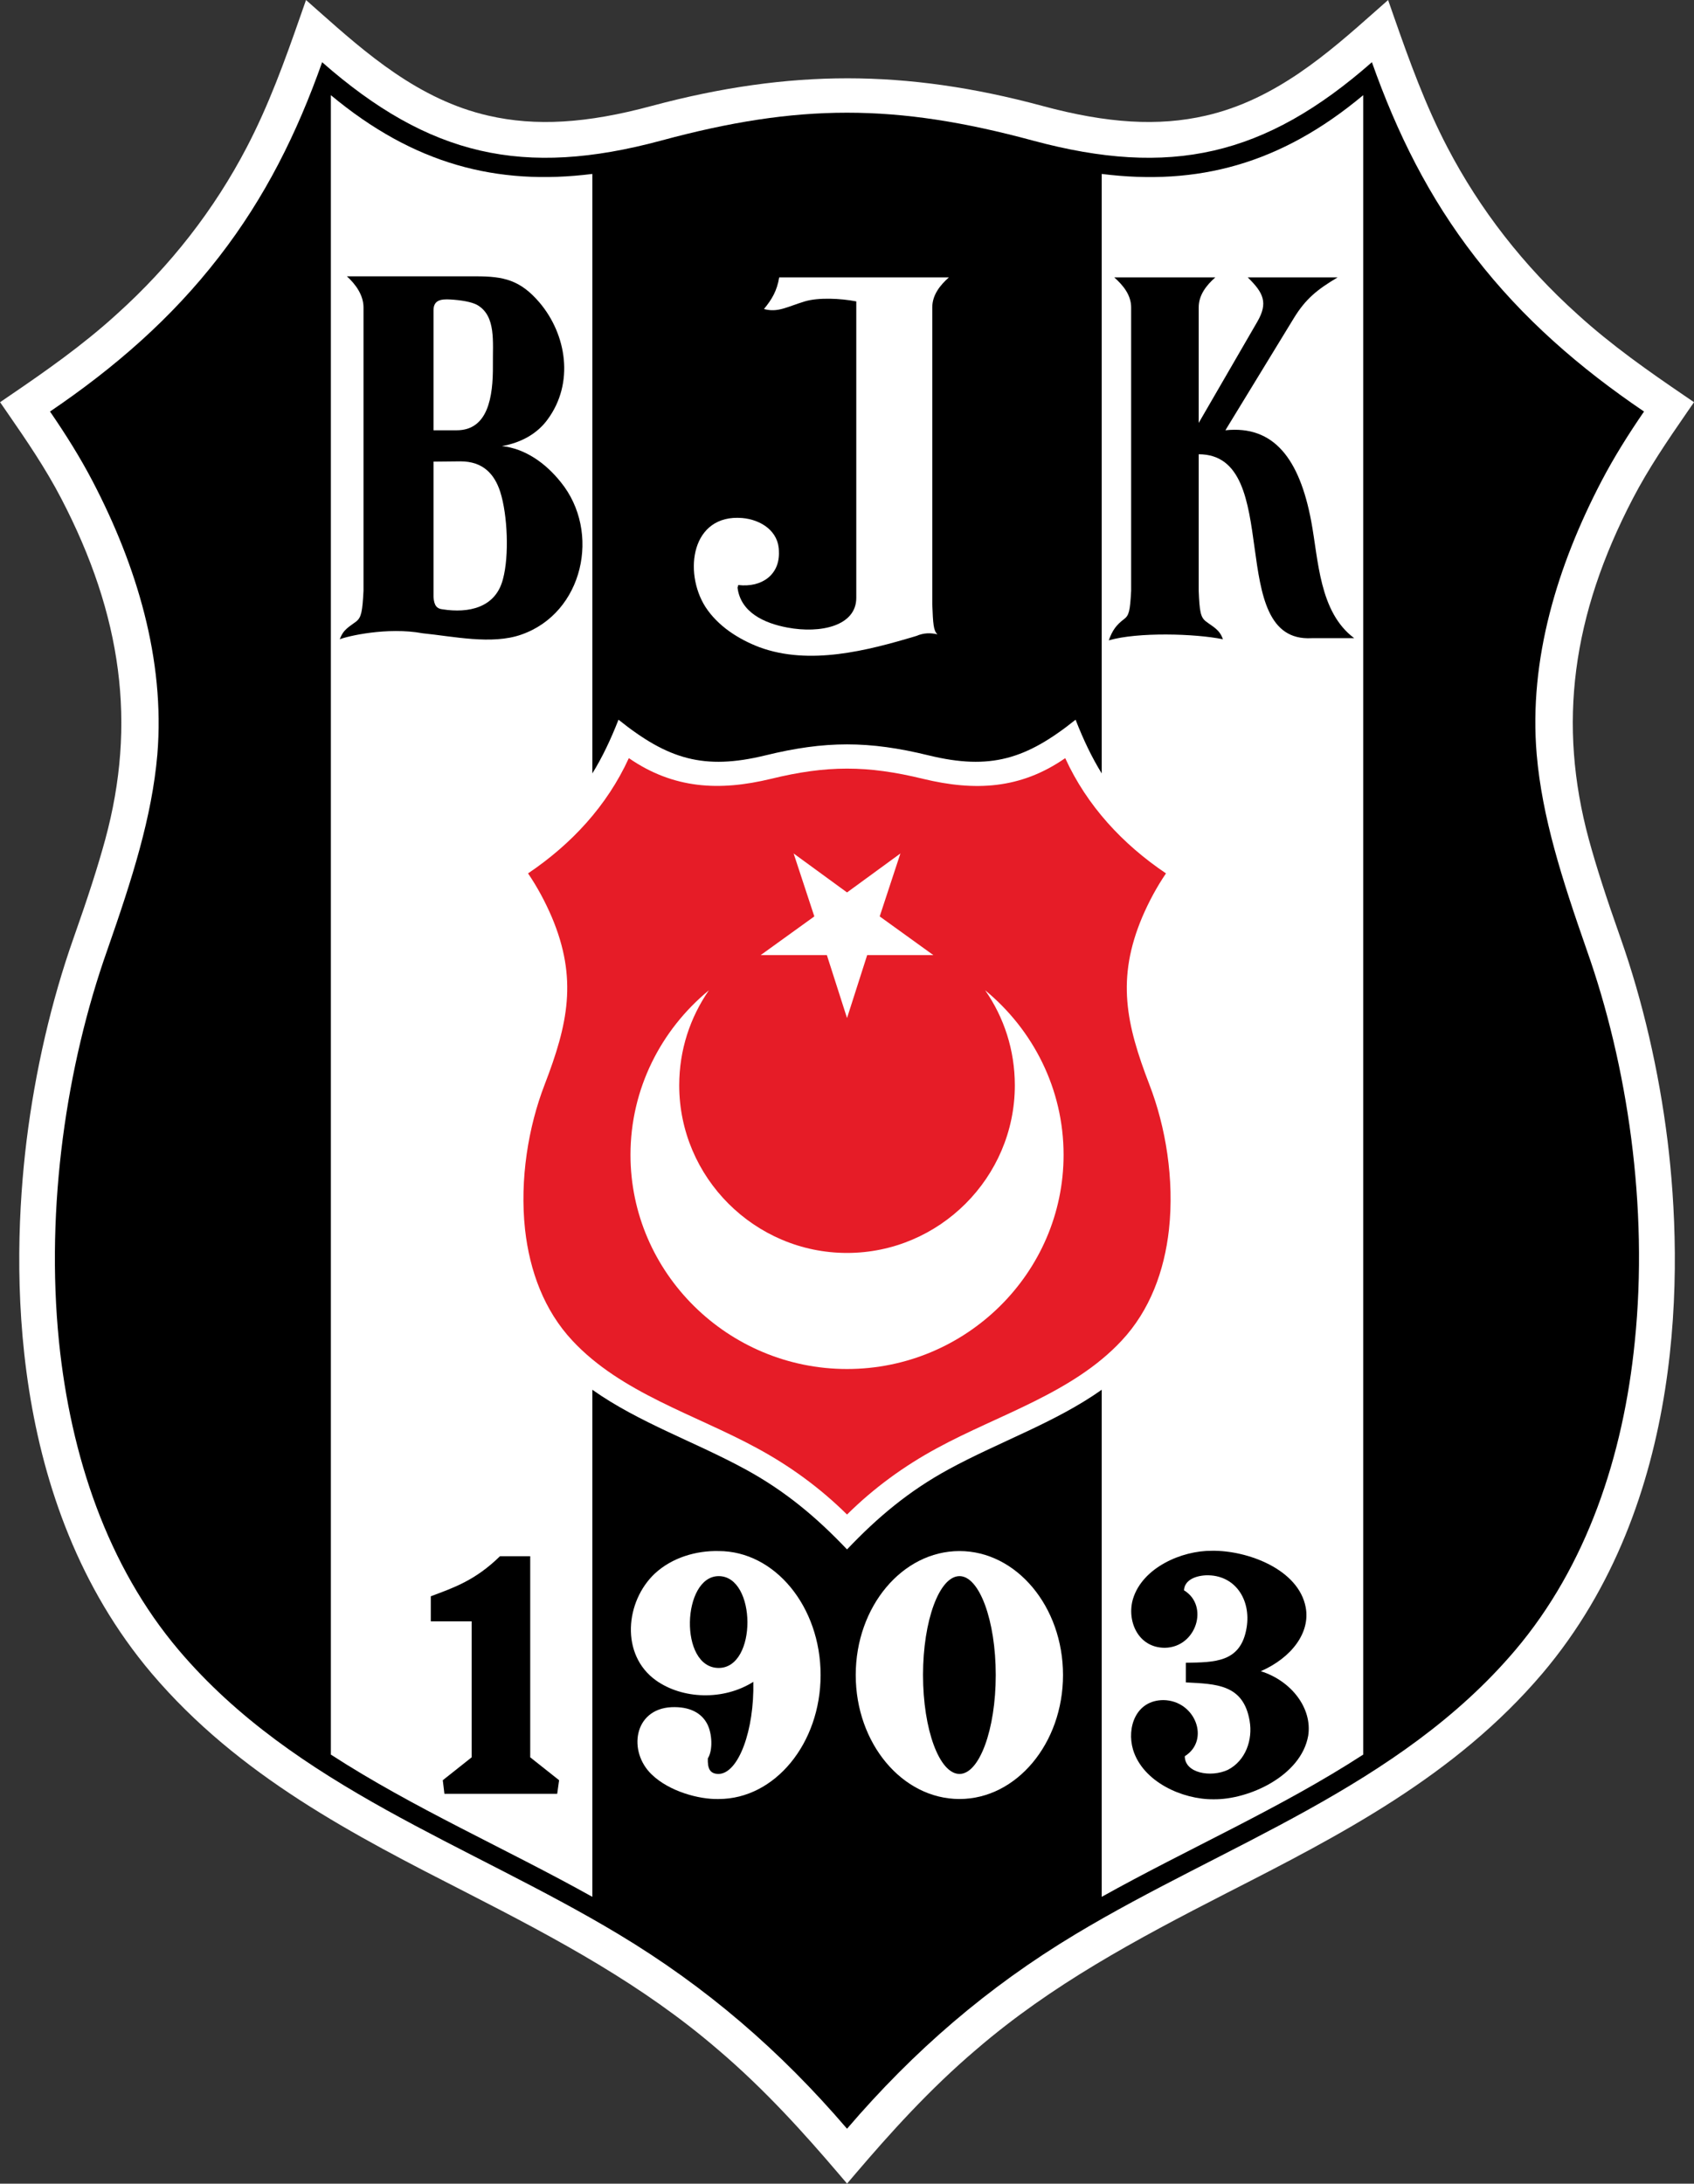 <svg xmlns:dc="http://purl.org/dc/elements/1.1/" xmlns:cc="http://creativecommons.org/ns#" xmlns:rdf="http://www.w3.org/1999/02/22-rdf-syntax-ns#" xmlns:svg="http://www.w3.org/2000/svg" xmlns="http://www.w3.org/2000/svg" viewBox="55.96 7.35 396.2 510.55" id="svg2" version="1.1">
  <rect x="55.96" y="7.35" width="396.2" height="510.55" fill="#333333" stroke="none"/>
  <defs id="defs6">
    <clipPath id="clipPath20" clipPathUnits="userSpaceOnUse">
      <path id="path18" d="M 0,250 H 250 V 0 H 0 Z"></path>
    </clipPath>
  </defs>
  <g transform="translate(0,-145.808)" id="layer4"></g>
  <g transform="translate(0,-245.808)" style="display:inline" id="layer1"></g>
  <g transform="matrix(2.899,0,0,-2.899,450.608,103.633)" id="g22">
    <path id="path24" style="fill:#ffffff;fill-opacity:1;fill-rule:nonzero;stroke:none" d="m 0,0 0.537,0.775 -0.779,0.532 c -2.859,1.947 -5.878,4.056 -8.625,6.559 -4.344,3.906 -7.876,8.44 -10.498,13.472 -1.758,3.364 -3.046,6.912 -4.319,10.556 l -0.46,1.316 -1.045,-0.924 c -3.768,-3.338 -8.039,-7.12 -13.676,-8.404 -3.803,-0.873 -7.922,-0.629 -13.149,0.782 -5.561,1.503 -10.713,2.233 -15.753,2.233 -5.035,0 -10.205,-0.73 -15.808,-2.233 -5.228,-1.411 -9.343,-1.656 -13.151,-0.781 -5.635,1.283 -9.905,5.065 -13.674,8.403 l -1.044,0.925 -0.461,-1.317 c -1.268,-3.636 -2.553,-7.178 -4.318,-10.557 -2.622,-5.03 -6.154,-9.564 -10.503,-13.476 -2.744,-2.5 -5.763,-4.609 -8.621,-6.554 L -136.126,0.775 -135.59,0 c 1.664,-2.403 3.142,-4.584 4.379,-6.955 4.954,-9.496 6.09,-18.239 3.575,-27.515 -0.612,-2.239 -1.382,-4.632 -2.572,-8 -1.778,-5.034 -3.085,-10.679 -3.783,-16.327 -1.238,-10.121 -1.575,-29.157 10.082,-42.934 7.056,-8.314 16.395,-13.086 25.427,-17.699 7.501,-3.841 14.201,-7.442 20.237,-12.627 3.836,-3.255 7.076,-6.882 9.739,-10.002 l 0.712,-0.834 0.712,0.834 c 2.666,3.122 5.908,6.753 9.743,10.006 6.034,5.182 12.734,8.782 20.232,12.623 9.033,4.614 18.373,9.386 25.428,17.7 11.655,13.773 11.319,32.811 10.082,42.934 -0.697,5.638 -2.006,11.284 -3.783,16.327 -1.171,3.309 -1.965,5.777 -2.572,7.997 -2.512,9.285 -1.377,18.029 3.574,27.517 C -3.147,-4.598 -1.667,-2.411 0,0"></path>
  </g>
  <g transform="matrix(2.899,0,0,-2.899,254.066,505.051)" id="g26">
    <path id="path28" style="fill:#000000;fill-opacity:1;fill-rule:nonzero;stroke:none" d="m 0,0 c -5.384,6.285 -11.34,11.427 -18.438,15.69 -12.065,7.252 -26.085,11.846 -35.469,22.899 -5.757,6.79 -8.724,15.647 -9.669,24.877 -1.098,10.899 0.616,22.327 3.89,31.577 2.043,5.847 3.604,10.747 4.044,15.779 0.636,7.692 -1.692,15.274 -5.209,22.02 -1.032,1.978 -2.198,3.824 -3.45,5.648 5.186,3.516 9.78,7.493 13.624,12.46 3.737,4.813 6.308,10 8.33,15.713 8.659,-7.604 16.283,-9.296 27.316,-6.33 11.119,3.011 18.942,3.011 30.063,0 11.031,-2.966 18.656,-1.274 27.314,6.33 2.022,-5.713 4.594,-10.9 8.33,-15.713 3.844,-4.967 8.438,-8.944 13.623,-12.46 -1.252,-1.824 -2.416,-3.67 -3.449,-5.648 -3.516,-6.746 -5.867,-14.328 -5.208,-22.02 0.44,-5.032 2,-9.932 4.044,-15.779 3.273,-9.25 4.987,-20.678 3.867,-31.577 C 62.63,54.236 59.663,45.379 53.905,38.589 44.522,27.536 30.501,22.942 18.437,15.69 11.34,11.427 5.383,6.285 0,0"></path>
  </g>
  <g transform="matrix(2.899,0,0,-2.899,313.634,450.835)" id="g30">
    <path id="path32" style="fill:#ffffff;fill-opacity:1;fill-rule:nonzero;stroke:none" d="M 0,0 C 6.966,3.89 14.416,7.142 21.096,11.472 V 145.303 C 14.416,139.72 7.713,137.984 0,138.951 V 90.604 c -0.791,1.276 -1.473,2.704 -2.109,4.331 -3.978,-3.187 -6.878,-4.088 -11.846,-2.879 -4.835,1.186 -8.35,1.186 -13.186,0 -4.965,-1.209 -7.866,-0.308 -11.844,2.879 -0.637,-1.627 -1.318,-3.055 -2.11,-4.331 v 48.347 c -7.714,-0.967 -14.416,0.792 -21.095,6.352 V 11.472 C -55.511,7.142 -48.061,3.89 -41.095,0 v 40.896 c 3.759,-2.659 8.284,-4.197 12.35,-6.417 3.188,-1.735 5.714,-3.845 8.198,-6.46 2.484,2.615 5.01,4.725 8.197,6.46 4.065,2.22 8.591,3.758 12.35,6.417 z"></path>
  </g>
  <g style="fill:#e61c27;fill-opacity:1" transform="matrix(2.899,0,0,-2.899,254.066,361.451)" id="g34">
    <path id="path36" style="fill:#e61c27;fill-opacity:1;fill-rule:nonzero;stroke:none" d="m 0,0 c 2.153,2.131 4.592,3.912 7.273,5.361 4.968,2.704 10.944,4.44 14.877,8.659 2.287,2.44 3.451,5.626 3.824,8.966 0.44,4.043 -0.262,8.285 -1.581,11.691 -1.869,4.857 -2.681,8.527 -0.572,13.515 0.528,1.231 1.165,2.417 1.912,3.516 -3.495,2.352 -6.373,5.45 -8.13,9.295 -3.604,-2.504 -7.297,-2.679 -11.472,-1.669 -4.506,1.099 -7.757,1.099 -12.262,0 -4.176,-1.01 -7.868,-0.813 -11.472,1.669 -1.758,-3.845 -4.637,-6.943 -8.131,-9.295 0.747,-1.099 1.383,-2.285 1.912,-3.516 2.109,-4.988 1.297,-8.658 -0.572,-13.515 -1.318,-3.406 -2.021,-7.648 -1.582,-11.691 0.373,-3.34 1.539,-6.526 3.824,-8.966 3.934,-4.219 9.911,-5.955 14.878,-8.659 C -4.593,3.912 -2.154,2.131 0,0"></path>
  </g>
  <g transform="matrix(2.899,0,0,-2.899,254.066,245.372)" id="g38">
    <path id="path40" style="fill:#ffffff;fill-opacity:1;fill-rule:nonzero;stroke:none" d="m 0,0 1.625,5.076 h 5.34 L 2.636,8.197 4.306,13.273 0,10.13 -4.308,13.273 -2.638,8.197 -6.967,5.076 h 5.341 z"></path>
  </g>
  <g transform="matrix(2.899,0,0,-2.899,286.367,238.874)" id="g42">
    <path id="path44" style="fill:#ffffff;fill-opacity:1;fill-rule:nonzero;stroke:none" d="m 0,0 c 3.867,-3.187 6.329,-7.955 6.329,-13.273 0,-9.516 -7.868,-17.273 -17.471,-17.273 -9.604,0 -17.47,7.757 -17.47,17.273 0,5.318 2.461,10.086 6.328,13.273 -1.516,-2.197 -2.396,-4.812 -2.396,-7.67 0,-7.427 6.089,-13.515 13.538,-13.515 7.45,0 13.538,6.088 13.538,13.515 0,2.858 -0.88,5.494 -2.396,7.67"></path>
  </g>
  <g transform="matrix(2.899,0,0,-2.899,280.376,375.851)" id="g46">
    <path id="path48" style="fill:#ffffff;fill-opacity:1;fill-rule:nonzero;stroke:none" d="m 0,0 c -1.625,0 -2.944,-3.581 -2.944,-7.976 0,-4.395 1.319,-7.978 2.944,-7.978 1.604,0 2.923,3.583 2.923,7.978 C 2.923,-3.581 1.604,0 0,0 m 0,2.022 c 4.593,0 8.35,-4.483 8.35,-9.998 0,-5.516 -3.757,-9.999 -8.35,-9.999 -4.615,0 -8.373,4.483 -8.373,9.999 0,5.515 3.758,9.998 8.373,9.998"></path>
  </g>
  <g style="fill:#000000;fill-opacity:1" transform="matrix(2.899,0,0,-2.899,328.095,404.835)" id="g50">
    <path id="path52" style="fill:#000000;fill-opacity:1;fill-rule:nonzero;stroke:none" d="m 0,0 c 2.57,-0.044 3.78,-3.231 1.714,-4.527 0,-1.363 2.088,-1.737 3.473,-1.1 1.449,0.748 2.021,2.439 1.757,3.956 C 6.439,1.296 4.22,1.296 1.802,1.427 V 3.01 c 2.307,0.044 4.439,0 4.9,2.835 C 7.076,8.109 5.758,10.13 3.429,10.064 2.504,10.021 1.691,9.646 1.648,8.855 3.692,7.625 2.66,4.262 0.11,4.218 c -2.198,0 -3.099,2.22 -2.571,3.956 0.768,2.505 3.911,3.89 6.373,3.868 2.813,0.044 6.987,-1.472 7.559,-4.571 C 11.845,5.45 10.351,3.427 7.846,2.329 10.306,1.56 12.021,-0.66 11.669,-2.879 11.098,-6.109 6.878,-8.044 4.022,-8 1.517,-8.021 -1.67,-6.593 -2.461,-4 -2.989,-2.198 -2.22,0 0,0"></path>
  </g>
  <g transform="matrix(2.899,0,0,-2.899,221.511,418.47)" id="g54">
    <path id="path56" style="fill:#ffffff;fill-opacity:1;fill-rule:nonzero;stroke:none" d="M 0,0 C 0.417,0.659 0.351,2 -0.044,2.768 -0.506,3.67 -1.473,4.197 -2.945,4.131 -5.979,3.977 -6.461,0.549 -4.527,-1.297 c 1.406,-1.362 3.824,-2.021 5.405,-1.977 4.528,0 8.22,4.482 8.22,9.999 0,5.514 -3.692,9.998 -8.22,9.998 C -0.945,16.767 -2.88,16.196 -4.264,14.921 -6.66,12.679 -7.077,8.351 -4.175,6.286 -2.066,4.791 1.23,4.636 3.669,6.175 3.757,2.286 2.482,-1.209 0.878,-1.253 0.131,-1.253 -0.023,-0.769 0,0 m 0.878,14.701 c 3.056,0 3.121,-7.405 0,-7.405 -3.231,0 -2.966,7.405 0,7.405"></path>
  </g>
  <g style="fill:#000000;fill-opacity:1" transform="matrix(2.899,0,0,-2.899,186.278,426.751)" id="g58">
    <path id="path60" style="fill:#000000;fill-opacity:1;fill-rule:nonzero;stroke:none" d="M 0,0 H -9.098 L -9.23,1.098 -6.9,2.945 V 13.91 h -3.297 v 2.022 c 1.802,0.681 3.56,1.252 5.582,3.231 h 2.439 V 2.945 l 2.33,-1.847 z"></path>
  </g>
  <g style="fill:#000000;fill-opacity:1" transform="matrix(2.899,0,0,-2.899,159.457,149.807)" id="g62">
    <path id="path64" style="fill:#000000;fill-opacity:1;fill-rule:nonzero;stroke:none" d="M 0,0 C 2.087,-0.33 4.284,0.109 4.877,2.438 5.384,4.307 5.251,7.604 4.658,9.471 4.197,10.9 3.274,11.932 1.451,11.932 L -0.726,11.91 V 0.989 C -0.681,0.285 -0.44,0.044 0,0 m -0.726,24.107 v -9.669 h 1.869 c 2.527,0 2.945,2.681 2.922,5.252 -0.022,1.89 0.264,3.934 -1.231,4.835 -0.482,0.286 -1.428,0.417 -2.198,0.461 -0.769,0.044 -1.362,-0.044 -1.362,-0.879 M -1.604,-1.934 c -2.857,0.528 -6.11,-0.242 -6.682,-0.483 0.287,0.813 0.748,0.989 1.342,1.45 0.395,0.33 0.483,0.79 0.57,2.462 v 10.767 12.086 c 0,0.989 -0.636,1.869 -1.34,2.506 H 2.704 c 2.218,0 3.559,-0.286 5.119,-2.11 2.198,-2.593 2.813,-6.505 0.659,-9.427 C 7.69,14.218 6.417,13.448 4.791,13.163 6.658,12.965 8.307,11.801 9.536,10.263 12.812,6.242 11.361,-0.307 6.351,-2.043 3.977,-2.879 0.834,-2.176 -1.604,-1.934"></path>
  </g>
  <g transform="matrix(2.899,0,0,-2.899,238.202,72.208)" id="g66">
    <path id="path68" style="fill:#ffffff;fill-opacity:1;fill-rule:nonzero;stroke:none" d="m 0,0 h 13.69 c -0.724,-0.638 -1.34,-1.429 -1.34,-2.418 v -12.086 -11.867 c 0.066,-1.56 0.087,-2.11 0.418,-2.417 -0.55,0.131 -1.099,0.131 -1.714,-0.132 -3.956,-1.187 -8.615,-2.395 -12.658,-0.901 -1.671,0.638 -3.34,1.691 -4.352,3.253 -1.78,2.812 -1.121,7.493 2.967,7.163 1.539,-0.133 2.966,-1.077 2.966,-2.702 0.088,-1.869 -1.384,-2.924 -3.273,-2.704 -0.023,0 -0.045,-0.198 -0.066,-0.198 0.24,-1.999 2.132,-2.878 4.021,-3.23 2.682,-0.506 5.56,0.132 5.56,2.395 v 23.909 c -1.253,0.243 -3.054,0.331 -4.154,0 C 0.615,-2.375 -0.11,-2.857 -1.23,-2.549 -0.593,-1.781 -0.176,-1.078 0,0"></path>
  </g>
  <g style="fill:#000000;fill-opacity:1" transform="matrix(2.899,0,0,-2.899,336.316,106.231)" id="g70">
    <path id="path72" style="fill:#000000;fill-opacity:1;fill-rule:nonzero;stroke:none" d="m 0,0 4.724,8.153 c 0.88,1.516 0.527,2.329 -0.769,3.583 h 7.253 C 9.581,10.768 8.635,10.021 7.669,8.439 L 2.153,-0.593 c 3.911,0.418 5.978,-2.308 6.922,-7.318 0.593,-3.143 0.637,-7.339 3.473,-9.449 H 9.119 C 2,-17.756 6.988,-2.527 0,-2.527 v -0.242 -10.767 c 0.066,-1.672 0.153,-2.132 0.57,-2.462 0.594,-0.461 1.099,-0.637 1.385,-1.449 -2.241,0.46 -6.879,0.592 -9.208,-0.089 0.286,0.813 0.616,1.252 1.232,1.714 0.395,0.307 0.482,0.614 0.571,2.286 V -2.769 9.317 c 0,0.99 -0.638,1.781 -1.363,2.419 H 1.34 C 0.614,11.098 0,10.307 0,9.317 Z"></path>
  </g>
</svg>